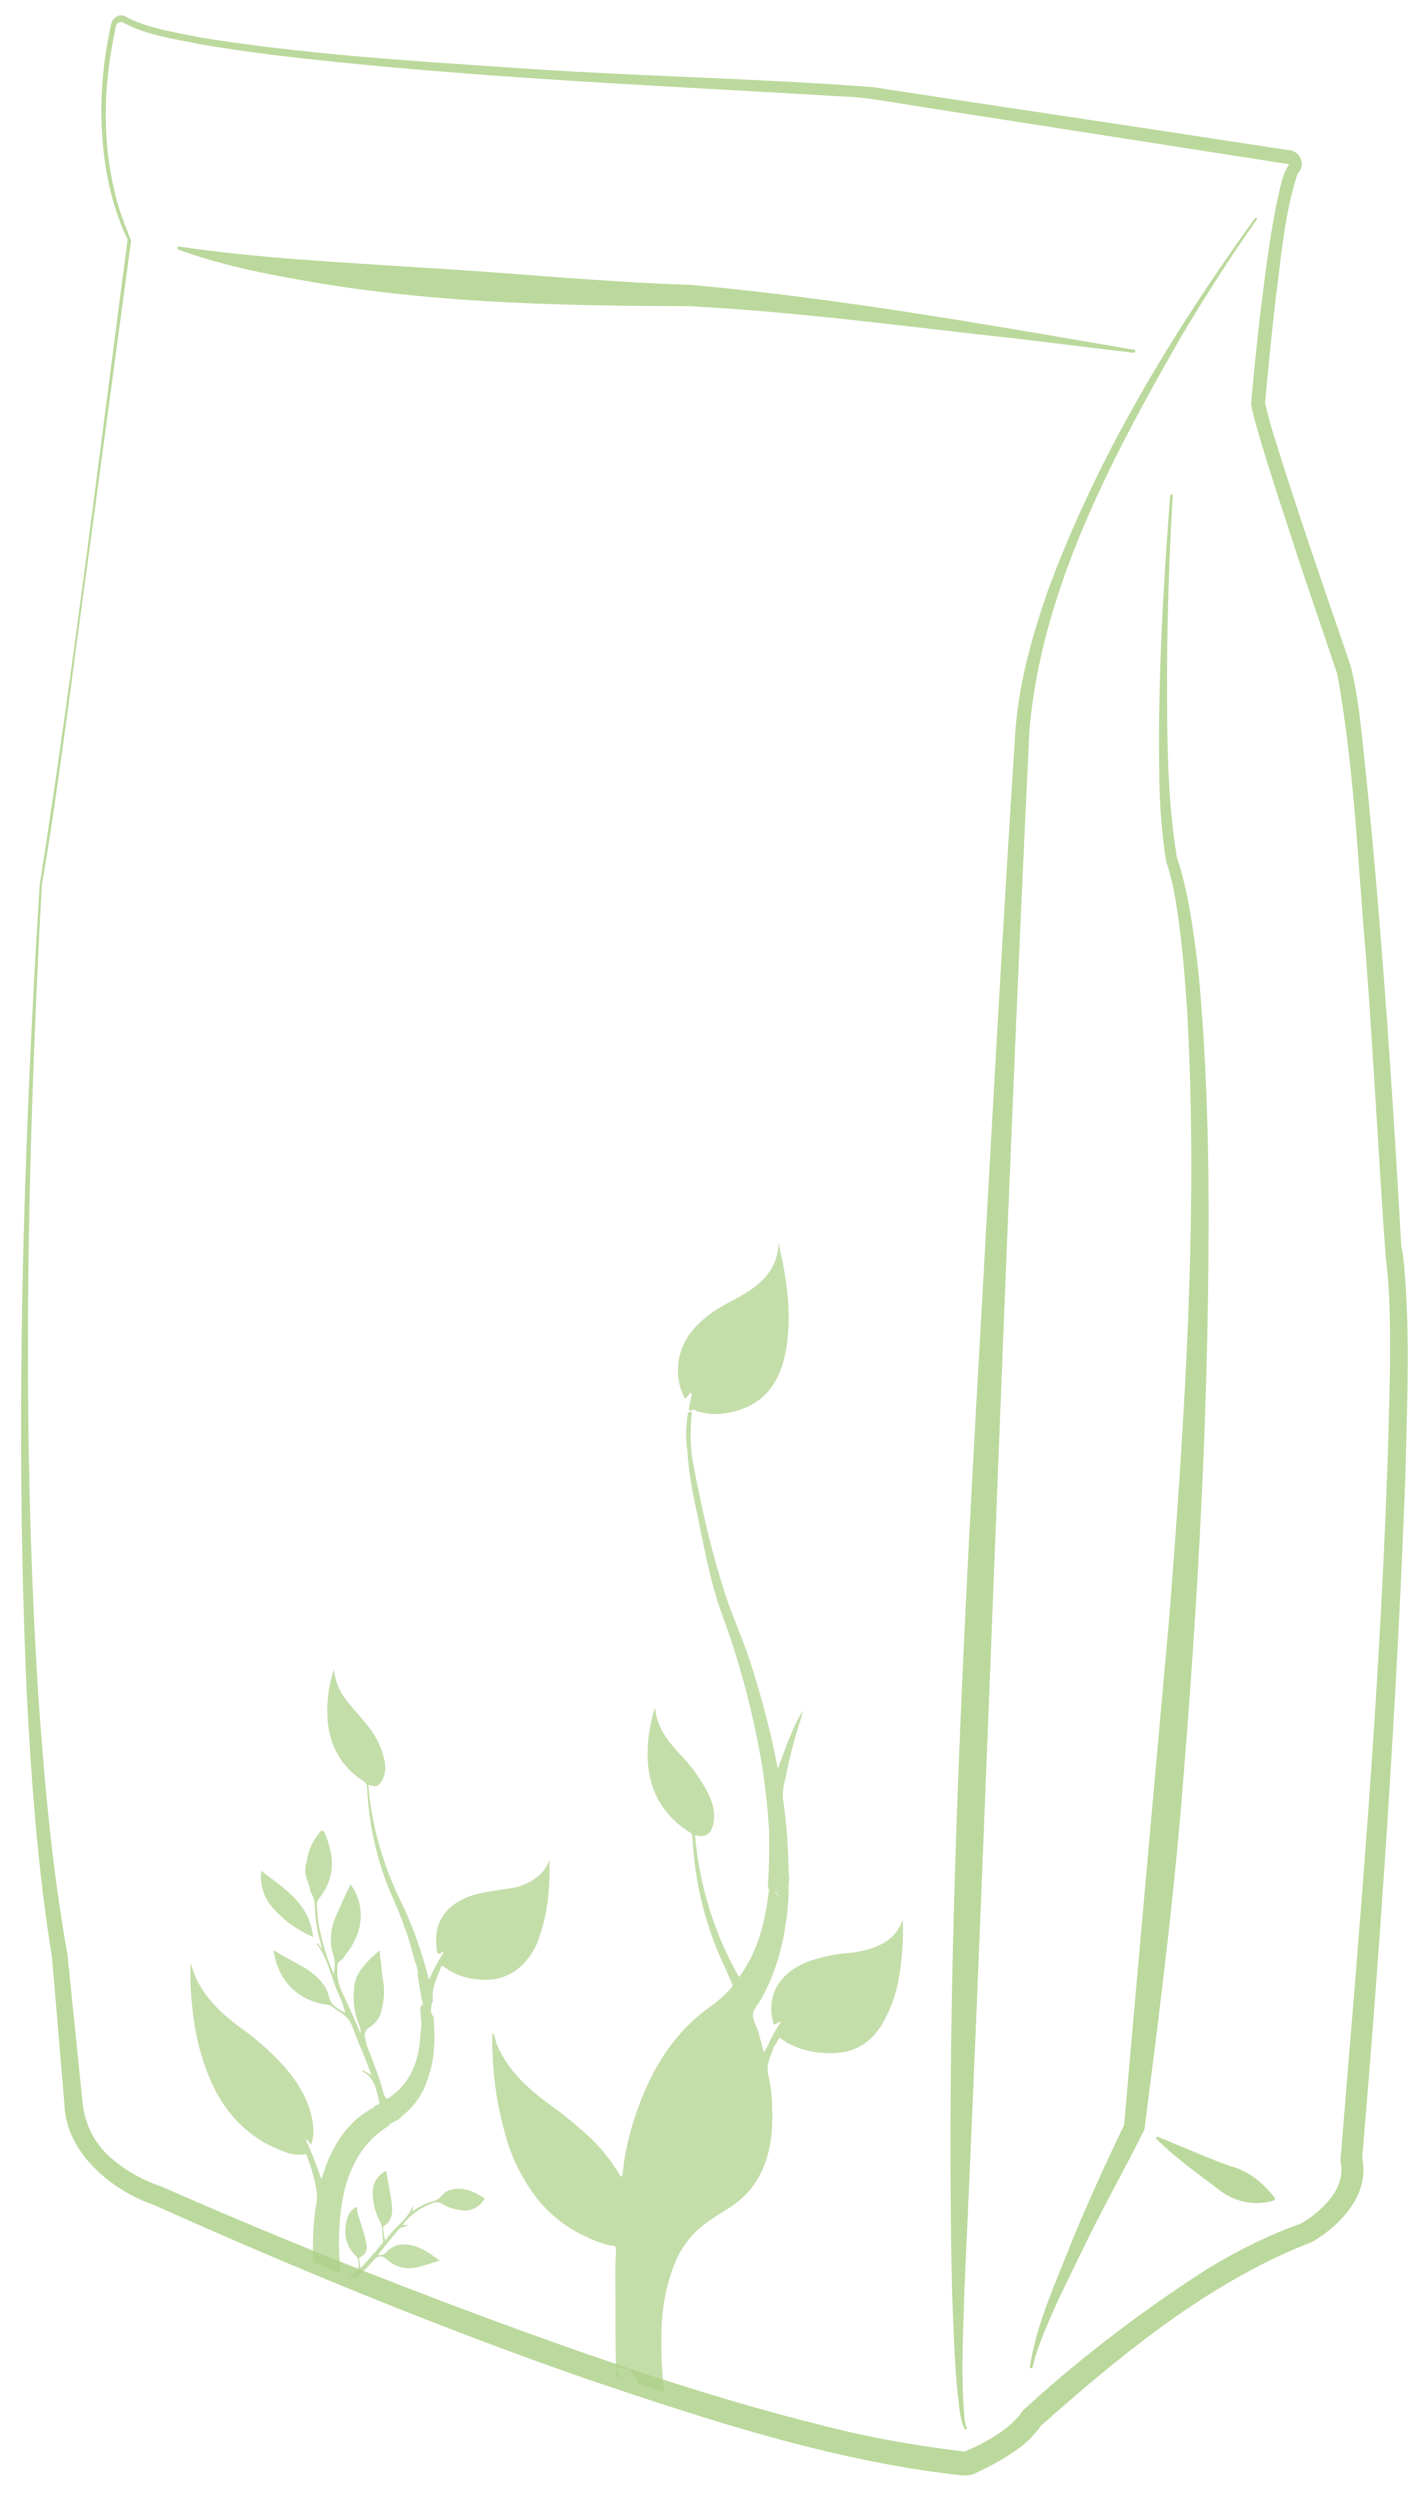 <svg xmlns="http://www.w3.org/2000/svg" xmlns:xlink="http://www.w3.org/1999/xlink" id="Calque_1" x="0px" y="0px" viewBox="0 0 327 574" style="enable-background:new 0 0 327 574;" xml:space="preserve"> <style type="text/css"> .st0{opacity:0.89;} .st1{opacity:0.85;fill:#A5CC7D;} .st2{opacity:0.85;} .st3{opacity:0.85;clip-path:url(#SVGID_00000107550796818500172090000004863865706536146310_);} .st4{fill:#A5CC7D;} </style> <g class="st0"> <path class="st1" d="M260.4,80.3c-33.8-5.8-67.6-11.8-101.7-14.9c-20.1-0.6-41.5-2.8-62.3-4c-18.5-1.2-37-2.1-55.3-4.8 c-0.2,0-0.3,0.1-0.4,0.3c0,0.2,0.1,0.3,0.2,0.4c11,4,22.6,6.1,34.1,8c27.6,4.4,55.5,4.9,83.4,5c25,1.3,49.8,4.7,74.7,7.4l27.2,3.3 c0.2,0,0.3-0.1,0.4-0.3c0,0,0,0,0,0l0,0C260.7,80.4,260.6,80.3,260.4,80.3L260.4,80.3z"></path> <g class="st2"> <defs> <path id="SVGID_1_" class="st2" d="M9.3,203.7c0-0.1,0-0.2,0.1-0.3c2-8.2,19.2-138.8,20.3-147.7C19.1,33,25.9,7.2,26.2,6.1 c0.2-0.9,1.1-1.4,2-1.1c0.2,0,0.3,0.1,0.5,0.2c14,8.8,109.3,13.4,150,15.3c10.7,0.5,17.8,0.9,19.6,1.1 c8.5,1.1,94.2,14.5,97.9,15.1c0.9,0.1,1.5,1,1.3,1.8c0,0,0,0,0,0c-0.1,0.3-0.2,0.6-0.5,0.9c-2.4,2.4-6,29.2-8.1,53.8 c0.2,3.4,11.8,38.2,19.2,59.5c4.2,8.4,10.6,112.4,11.9,135c0,0.1,0.1,0.2,0.1,0.3c5.4,30.2-8.8,197.9-9.7,208.2 c2.1,9.6-10,16.3-10.5,16.6c-0.1,0-0.2,0.1-0.2,0.1c-26.4,9.1-60.1,40.1-62.7,42.5c-3.6,5.7-14.2,10-14.6,10.1 c-0.2,0.1-0.4,0.1-0.6,0.1h-0.1c-60.3-5.3-182-59.9-185.4-61.4c-18.5-6.5-19.3-19.5-19.3-20.8l-3.2-34.3 C-1.3,364,9.2,205.3,9.3,203.7z"></path> </defs> <clipPath id="SVGID_00000049187638864284140780000003996907916133956253_"> <use xlink:href="#SVGID_1_" style="overflow:visible;"></use> </clipPath> <g style="opacity:0.85;clip-path:url(#SVGID_00000049187638864284140780000003996907916133956253_);"> <path class="st4" d="M176.3,469.7l-0.9,1.5c-0.4-1.6-0.8-3-1.2-4.5s-1.4-2.9-1.3-4.2s1.4-2.6,2.1-3.9c2.8-5.2,4.6-10.9,5.4-16.8 c0.5-3,0.7-6,0.7-9.1c0.2-1.6,0.3-3.2-0.9-4.5c-0.3-0.3-0.6-0.8-1.1-0.6s-0.5,0.6-0.6,1c-0.4,1.4-0.4,1.4,0.9,2.2 c0.3,0.2,0.9,0.6,0.6,0.9s-0.1,1.3-1,1.1c-0.3-0.1-0.7,0.1-0.8,0.4c0,0,0,0,0,0c0,0,0,0.1,0,0.1c0,0.5-0.2,1.1,0.3,1.6 c0.3,0.2,0.8,0.3,0.8,0.9c0,0.1-0.2,0.2-0.3,0.2c-0.5,0-0.8-0.4-1-0.8c-0.1-0.2-0.6-0.5,0-0.8c0.4-0.2,0-2-0.4-2.3 s-0.5-0.1-0.6,0.2c-0.3,0.5-0.4,1-0.4,1.6c-0.7,5.6-1.8,11.1-4.5,16.2c-0.7,1.3-1.5,2.6-2.4,3.8c-5.7-10-9.1-21.1-10.1-32.6 c2.4,0.7,3.7-0.2,4.2-2.6c0.6-2.8-0.3-5.3-1.6-7.8c-1.7-3-3.7-5.8-6.1-8.2c-2.3-2.5-4.4-5.1-5.3-8.5c-0.2-0.6-0.2-1.2-0.4-2.1 c-0.7,2-1.1,4.1-1.4,6.2c-0.6,4.8-0.4,9.5,1.7,14c1.7,3.4,4.3,6.3,7.6,8.3c0.4,0.2,0.7,0.6,0.7,1.1c0.5,10.6,3.1,21.1,7.8,30.7 c0.1,0.2,0.1,0.3,0.2,0.5c0.4,0.9,0.7,1.7,1.1,2.5c0.3,0.5,0,0.8-0.3,1.1c-1.3,1.5-2.7,2.7-4.3,3.9c-8.4,5.8-13.5,14-16.9,23.3 c-1.2,3.2-2.1,6.5-2.8,9.8c-0.4,1.8-0.6,3.5-0.8,5.3c0,0.4-0.1,0.7-0.4,1c-2.1-3.6-4.6-6.8-7.7-9.6c-2.5-2.3-5.1-4.4-7.8-6.4 c-5.3-3.8-10.2-8-12.9-14.2c-0.4-0.9-0.5-1.9-0.9-2.8c0,0,0-0.1-0.1,0s-0.1,0-0.1,0c-0.1,1.5-0.1,3,0,4.5c0.2,6.4,1.2,12.8,3,19 c1.5,5.6,4.3,10.9,8,15.4c3,3.4,6.7,6.2,10.9,8c1.6,0.8,3.3,1.4,5,1.8c1.7,0.2,1.5,0.1,1.4,2.1l-0.1,2.9c0,7.2,0,14.5,0.1,21.7 c0,1.7,0,3.4,0.2,5.2c0.9-0.7,1-2,0.3-2.9c-0.2-0.2-0.5-0.5-0.2-0.8c0.2-0.2,0.6-0.3,0.8-0.1c0.5,0.3,1.1,0.3,1.7,0.2 c0.3,0,0.6,0.1,0.7,0.4c0.3,0.8,0.8,1.5,1.4,2c0.3,0.2,0.2,0.5,0,0.8c-0.7,1.1-0.6,1.7,0.6,2.2c1.9,0.7,3.8,1.8,5.9,1.8 c-0.7-4.7-1-9.4-0.9-14.2c-0.1-5.9,0.9-11.8,3.1-17.3c0.6-1.5,1.4-3,2.4-4.3c2.5-3.8,6.4-6,10.2-8.4c5.2-3.3,8.1-8.3,9.2-14.3 c0.3-1.7,0.5-3.4,0.5-5.1c0.1-1.1,0.1-2.3,0-3.4c0-2.6-0.3-5.3-0.9-7.8c-0.4-1.8,0.2-3.3,0.8-4.9c0.2-0.6,0.4-1.1,0.6-1.7 s-0.2-0.4-0.4-0.3C177,469.5,176.6,469.4,176.3,469.7z"></path> <path class="st4" d="M161.7,324.4c1.9,0.4,3.8,0.3,5.7-0.1c8.1-1.5,11.8-7,13.1-14.4c1.2-6.8,0.5-13.5-0.8-20.3 c-0.3-1.4-0.6-2.7-0.9-4.3c-0.2,5.7-3.5,9.1-7.8,11.7c-2.6,1.6-5.5,2.8-8,4.7c-3.4,2.6-6.1,5.6-7,9.9c-0.7,3.2-0.3,6.6,1.3,9.5 c0.4-0.3,0.8-0.8,1.1-1.2c0.2-0.3,0.3-0.1,0.4,0.1c1.4-0.4,2.9,0.5,3.2,1.9c0,0.1,0,0.2,0.1,0.3c0,0.5,0.2,1,0.3,1.4 c-0.3,0.1-0.7-0.1-0.9,0.3s0.2,0.3,0.4,0.5S161.7,324.3,161.7,324.4z"></path> <path class="st4" d="M176.3,434l0.9-1.9c0.3,0.6,0.5,1.3,0.6,2c0,0.2-0.1,0.4-0.3,0.4s-0.1-0.3-0.2-0.5c-0.2,1,0.3,2,1.2,2.4 c0.4,0.1,0.8,0.2,1-0.2c0.2-0.4,0-0.8-0.4-1H179c-0.4-0.1-0.8-0.2-0.9-0.8s-0.2-0.9,0.3-1.1c0.3-0.2,0.7-0.2,1,0.1 c0.1,0.2,0.4,0.2,0.6,0.1c-0.3-0.6-0.2-1.3,0.4-1.6c0.4-0.4-0.6-1-1-1.2s-1-0.4-1-0.8c0-0.7,0.2-1.3,0.5-1.9 c0.1-0.4,0.4-0.1,0.6,0.1c0.8,0.9,1.7,1.8,1.5,3.2c0,0.5,0,1,0,1.5c0.2-0.5,0.2-1,0.1-1.4c0-6.2-0.4-12.4-1.3-18.5 c-0.1-1.5,0.1-2.9,0.5-4.3c0.9-4.7,2.1-9.4,3.6-13.9l0.5-2c-2.6,4.1-4,8.7-5.8,13.4c-1.5-8.1-3.6-16-6.1-23.9 c-1.7-5.4-4.1-10.6-5.9-16c-2.5-7.8-4.5-15.6-6.1-23.6c-0.6-2.7-1.1-5.4-1.6-8.2c-0.4-3.4-0.4-6.8,0-10.1c-0.3-0.3-0.6-0.1-0.9,0 c-0.5,2.8-0.6,5.7-0.2,8.5c0.3,4.2,0.9,8.4,1.8,12.5c1.9,8.6,3.2,17.3,6.3,25.6c2.9,7.9,5.3,16.1,7.1,24.3 c1.9,8.2,3.1,16.6,3.6,25C176.7,424.7,176.6,429.3,176.3,434z"></path> <path class="st4" d="M161.7,324.4l0.6-0.1l-0.6-0.5c0.4-0.3,0.8,0.2,1.4,0.1c-0.4-0.6-0.6-1.3-0.7-2c-0.4-1.1-1.2-2.1-2.2-2.6 c-0.5-0.3-1.1,0-1.3,0.6c-0.2,1.1-0.5,2.2-0.7,3.4c-0.1,0.5,0.2,0.7,0.7,0.5c0.2-0.1,0.4-0.3,0.7-0.1 C160.1,324.2,161,324.1,161.7,324.4z"></path> <path class="st4" d="M99.4,459.3c-0.3-2.7,0.8-5.1,1.8-7.5c0.1-0.3,0.2-0.7,0.7-0.3c2.2,1.7,4.9,2.7,7.6,2.9 c3.2,0.5,6.4-0.2,9.1-2.1c2.5-2,4.4-4.7,5.3-7.8c2-5.6,2.4-11.4,2.3-17.5c-0.5,1.2-1.2,2.3-2,3.2c-2.1,1.9-4.7,3.1-7.6,3.4 c-3.2,0.5-6.4,0.8-9.4,2c-3.5,1.5-6.1,3.8-6.9,7.7c-0.2,1.4-0.2,2.9,0,4.3c0.1,0.9,0.3,1.3,1.2,0.6c0.1-0.1,0.3-0.1,0.4,0l0,0 c-1.3,2-2.4,4.1-3.4,6.3c-1.6-6.4-3.8-12.6-6.7-18.5c-2.5-5.2-4.4-10.6-5.7-16.2c-0.7-3.3-1.3-6.6-1.5-10c1,0.2,1.9,0.7,2.7-0.4 c1-1.3,1.4-3,1.1-4.7c-0.6-3.3-2.1-6.4-4.3-8.9c-1.3-1.7-2.8-3.2-4.1-4.9c-1.9-2.2-3.1-4.9-3.3-7.7c-0.7,2.1-1.2,4.3-1.4,6.5 c-0.5,5.2,0.1,10.2,3.2,14.6c1.3,1.8,2.9,3.3,4.8,4.5c0.6,0.3,1,1,1,1.6c0.3,6.9,1.6,13.7,3.9,20.3c1.3,3.9,3.3,7.6,4.6,11.5 c1,2.6,1.7,5.2,2.4,7.8c-0.1,0.1-0.1,0.1,0,0.2c0,0,0.1,0.1,0.1,0.1c0.4,0.9,0.6,1.8,0.7,2.7c-0.1,0.2-0.1,0.4-0.1,0.5 c0.4,2.2,0.7,4.5,1.2,6.7c1.2,0.9,1.2,0.9,2.2-0.4C99,459.6,99.2,459.4,99.4,459.3z"></path> <path class="st4" d="M99.4,459.3c-0.3-0.2-0.6-0.1-0.8,0.2c0,0.1-0.1,0.1-0.1,0.2c-0.2,1.2-0.9,0.8-1.6,0.5 c-0.6,0.8-0.3,1.6-0.3,2.4c0.2,1.3,0.2,2.7,0,4.1c-0.1,0.4-0.1,0.7-0.1,1.1c-0.4,5.3-2.1,10.1-6.6,13.4c-1.2,0.9-1.3,0.8-1.8-0.6 c-1-3.6-2.3-7.1-3.7-10.6c-0.2-0.7-0.4-1.3-0.5-2c-0.4-1,0.1-2.1,1-2.6c1.3-0.8,2.2-2,2.6-3.4c0.8-2.7,0.9-5.6,0.3-8.3 c-0.1-1-0.2-2.1-0.3-3.2c0.1-0.1,0.1-0.1,0.1-0.1c0,0,0,0-0.1,0c-0.2-0.8-0.3-1.7-0.2-2.5c0-0.1,0-0.1-0.1-0.1 c-1.3,1-2.6,2.2-3.6,3.5c-1.4,1.5-2.3,3.4-2.3,5.5c-0.3,2.8,0.1,5.6,1.2,8.2c0.2,0.6,0.4,1.2,0.3,1.8c-1.4-3.3-2.9-6.6-4.4-9.8 c-0.8-1.8-1.1-3.8-0.9-5.7c0-0.5,0.3-0.9,0.7-1.2c0.4-0.3,0.9-0.6,1-1.2c1.5-1.7,2.6-3.7,3.2-5.9c1-3.6,0.3-7.4-1.9-10.4 c-1.2,2.5-2.3,4.8-3.3,7.2c-0.9,1.9-1.3,4-1.2,6.1c0,0.8,0.1,1.5,0.3,2.2c0.7,1.6,0.7,3.4,0.3,5c-1.3-3-2.3-6.1-3-9.3 c-0.5-2-0.7-4.1-0.8-6.2c-0.1-0.6,0.1-1.3,0.5-1.8c2.5-3,3.5-7,2.6-10.8c-0.3-1.4-0.7-2.8-1.3-4.1c-0.3-0.7-0.6-0.9-1.2-0.2 c-1.6,1.9-2.7,4.3-3,6.8c-0.5,1.4-0.4,2.9,0.2,4.3c0.3,0.8,0.6,1.6,0.7,2.5c0.7,1.1,1,2.4,1,3.7c0.1,3.2,0.7,6.3,1.7,9.3 c-0.6-0.4-0.7-1-1.2-1.2l-0.1,0.1c2.8,3.7,3.4,8.3,5.4,12.4c0.5,1.1,0.9,2.3,1.2,3.5c-1.5-0.9-3.2-1.4-3.7-3.6 c-0.6-2.7-2.5-4.6-4.8-6.2c-2.6-1.7-5.4-2.9-8-4.6c1,7.1,5.6,11.7,12.6,12.6c0.3,0,0.6,0.2,0.9,0.4c0.5,0.4,1,0.8,1.5,1.1 c1.6,0.8,2.8,2.3,3.3,4c1.3,3.5,2.9,6.9,4.2,10.6l-2.1-1.2c0.1,0.3,0.1,0.4,0.1,0.4c2.8,1.4,3.1,4.3,3.8,6.9 c0.2,0.9-0.9,0.6-1.2,1.2c-0.1,0.1-0.2,0.3-0.1,0.4c0.9,1,1.7,2.1,2.3,3.2c0.2,0.3,0.5,0.5,0.9,0.6l1.2-0.6l0.5-0.3 c0.6-0.2,1.2-0.6,1.5-1.1c2.5-1.9,4.4-4.4,5.5-7.2c1.2-2.9,1.9-6,2-9.1c0.1-1.4,0.1-2.7,0-4.1l-0.1-2.5c-1.1-1-0.4-2.2-0.5-3.4 C99.7,459.5,99.4,459.5,99.4,459.3z"></path> <path class="st4" d="M89.5,487.9c-1.3-1.3-1.9-3-3.2-4.3c-5.7,2.8-9,7.5-11.3,13.2c-0.4,1.1-0.8,2.3-1.2,3.5 c-1.1-3.1-2.2-6.2-3.6-9.1c0.7,0.1,0.7,0.8,1.3,1.1c0.4-1.4,0.6-2.9,0.4-4.4c-0.6-5.1-3.1-9.3-6.3-13.1 c-3.2-3.6-6.8-6.8-10.8-9.6c-4-3-7.5-6.3-9.7-10.9c-0.5-1.2-1-2.5-1.3-3.7c-0.2,3.6,0,7.1,0.4,10.7c0.5,5.1,1.7,10.2,3.6,15 c3,7.6,7.9,13.5,15.5,16.9c2.1,0.9,4.2,1.8,6.5,1.4c0.6-0.1,0.6,0.2,0.7,0.5c1.1,2.8,1.9,5.7,2.3,8.7c0,1.2-0.1,2.3-0.4,3.5 c-0.5,4-0.7,8.1-0.4,12.2c0.2,1.6,0.4,3.1,0.8,4.7c0.1,0.7,0.2,1.5,0.4,2.2c0.9,1.7,1,3.7,1.8,5.5c0.2,0.6,0.5,1.2,0.7,1.8 c2.6,0.7,5.1,1.5,7.5,2.6c-0.8-1.7-1.7-3.1-2.3-4.6c-0.8-2-1.4-4-2.1-6.1c-0.2-0.5,0-0.7,0.4-0.9c2.5-1.5,4.6-3.4,6.4-5.6 c1.1-1.3,2.1-1.4,3.3-0.3c2,1.8,4.8,2.4,7.4,1.6c1.5-0.4,3-0.9,4.7-1.4c-2.8-2.1-5.5-4-9.1-3.7c-1.2,0.2-2.3,0.8-3.1,1.7 c-0.5,0.6-1.3,0.8-2,0.7c1.6-2,3.1-4,4.8-5.9c0.5-0.6,1.5-0.5,2.2-1h-1.4c1.9-2.4,4.4-4.2,7.3-5.1c0.6-0.2,1.2-0.1,1.7,0.2 c1.6,1,3.5,1.5,5.3,1.6c1.7,0,3.3-0.8,4.2-2.2c0.2-0.2,0.6-0.5,0.1-0.8c-2.3-1.4-4.6-2.5-7.4-1.8c-0.8,0.2-1.5,0.6-2,1.2 c-0.7,0.9-1.8,1.5-3,1.7c-1.4,0.5-2.7,1.2-3.9,2.1l0.2-1.6l0,0c-1.1,3.5-4.5,5.2-6.4,8.3c-0.3-0.9-0.4-1.8-0.5-2.8 c-0.1-0.2,0-0.5,0.2-0.6c1.8-1.1,2-2.9,1.8-4.8c-0.3-2.6-0.9-5.1-1.3-7.8c-1.8,0.8-3,2.6-3.1,4.5c-0.1,2.5,0.5,5,1.7,7.2 c0.7,1.5,0.4,3,0.7,4.5c0,0.2-0.1,0.3-0.3,0.5c-1.5,1.9-3.2,3.8-4.9,5.6c-0.1-0.7-0.2-1.3-0.3-1.9c0-0.2-0.1-0.4,0.2-0.6 c2-0.9,1.6-2.7,1.2-4.2c-0.4-1.8-1.1-3.6-1.6-5.4c-0.2-0.6-0.3-1.2-0.4-2c-1.1,0.6-1.9,1.6-2.2,2.8c-0.9,3.3-0.4,6.3,2.2,8.7 c0.5,0.4,0.7,2.6,0.2,3c-1,1.1-2.3,2-3.7,2.6c-0.8-7.2-0.9-14.2,0.8-21.2C80.8,496.5,83.8,491.3,89.5,487.9z"></path> <path class="st4" d="M60,429.5c-0.4,3.2,0.6,6.3,2.8,8.7c2.5,2.8,5.6,5,9.1,6.5C71.1,437,65.3,433.6,60,429.5z"></path> <path class="st4" d="M176.3,469.7c0.5,0.5,1-0.2,1.6,0l1.1-1.9c0.6,0.4,1.2,0.8,1.8,1.2c2.6,1.4,5.4,2.2,8.3,2.3 c1.1,0.1,2.3,0.1,3.4,0c4.4-0.4,7.6-2.7,9.9-6.3c2.1-3.5,3.5-7.4,4.1-11.4c0.7-4.3,1-8.7,0.8-13c-1.2,3.9-4.2,5.8-7.8,6.9 c-1.3,0.4-2.6,0.6-3.9,0.8c-3.2,0.2-6.3,0.8-9.4,1.8c-2,0.7-3.9,1.7-5.6,3.2c-3.2,3-4.1,6.7-3.1,10.9c0.1,0.6,0.3,0.7,0.8,0.4 c0.3-0.3,0.6-0.4,1-0.4C178.2,465.9,177.1,467.7,176.3,469.7z"></path> </g> </g> <path class="st1" d="M9.1,203.2C16.5,156.3,23.1,102.1,29.3,55C22.8,41.6,21.9,23.4,25,8.1c0.4-1.6,0.3-3.7,2-4.4 c0.7-0.3,1.4-0.2,2,0.2c5.2,2.7,11.2,3.5,17,4.7c23.4,3.8,47.3,5.3,71,6.9c27.8,2,55.7,2.4,83.4,4.5c21.4,3.3,61.3,9.2,82.6,12.5 l11.8,1.8l1.5,0.2c1.7,0.3,2.9,2,2.6,3.7c-0.1,0.5-0.3,0.9-0.6,1.3c-0.1,0.1-0.2,0.2-0.3,0.3v0.1l-0.1,0.2c-3,9.2-3.7,19.2-5,28.8 c-0.9,7.9-1.7,15.8-2.4,23.7c0.4,1.5,1.2,4.8,1.9,7c5.3,17.1,11.5,35.1,17.3,51.9c1.5,4.4,2.4,11.6,3,17c4.2,38.3,7.1,82,9.1,117.9 c0.1,0.3,0.2,0.5,0.2,0.8l0.1,0.4l0.1,0.8l0.2,1.7c1.5,16.4,0.7,32.9,0.3,49.3c-1.9,51.1-5.8,108-9.9,156 c1.8,8.3-4.8,15.3-11.3,19.2l-0.4,0.2c-0.2,0.1-0.5,0.2-0.8,0.3l-2.7,1.1c-22,9.4-41.1,25.2-58.9,41l0.5-0.5 c-1.5,2.1-3.3,4-5.4,5.5c-2.9,2.1-6,3.8-9.2,5.3c-1,0.6-2.2,0.9-3.4,0.8h-0.4l-0.8-0.1c-29.1-3.3-57.3-12.6-84.9-21.9 c-33.9-11.8-67-25.4-99.8-40.1c-9.1-3.1-20-11.5-20.5-22.9c0.1,0.8-2.9-34.4-2.9-34.2c-3.2-19.6-4.8-41-5.8-61.3 C3.4,326.3,5.3,264.7,9.1,203.2L9.1,203.2z M9.6,203.2c-3.3,61.4-4.7,123.1-0.9,184.5c1.4,20.5,3.2,41,6.8,61.1 c0,0,3.5,34.3,3.5,34.3c0.5,4.5,2.6,8.7,5.9,11.8c3.5,3.2,7.7,5.6,12.2,7.1c24.5,10.8,49.4,20.8,74.5,30.1 c24.9,9.2,50.7,18.1,76.3,24.5c10.7,2.8,21.6,4.8,32.6,6.1l0.8,0.1h0.4l0,0c-0.2,0-0.3,0-0.4,0.1l0.3-0.1 c4.9-2.1,10.4-5.1,13.4-9.5c12.1-11.1,25.1-21.1,38.7-30.1c6.9-4.6,14.3-8.5,22-11.6l3-1.1c0.1-0.1-0.2,0.1-0.1,0l0.3-0.1 c5-3,10.4-8.3,8.9-14.3c5-60.7,10.3-121.6,11.4-182.5c0-8.3,0.1-16.7-1-25c-1.6-22.5-2.8-45.9-4.5-68.7 c-1.9-21.7-2.7-43.6-6.6-65.1c-3.5-10.5-7.2-21-10.6-31.6c-2.6-8-7-21.1-9-29.2l-0.2-1.2v-0.2c0.7-7.9,1.5-15.9,2.5-23.8 c1-7.9,2-15.8,3.7-23.7c0.6-2.3,0.9-4.8,2.3-7l0.2-0.3c0,0,0-0.1,0-0.1l0,0l-84-13.1c-4-0.6-13.7-2.4-17.7-2.4 c-41.6-2.5-83.4-4.2-124.9-8.8c-7.9-0.9-15.8-1.9-23.7-3.3c-5.9-1.2-12-2-17.4-4.9c-2-0.9-1.8,2.3-2.2,3.4 c-2.3,11.6-2.6,23.8,0.2,35.3c0.8,4,2.4,7.7,3.8,11.4l-10,74.1C17.1,150.8,13.3,182.1,9.6,203.2L9.6,203.2z"></path> <path class="st1" d="M288.1,50.2c-19,26.4-36.1,54.6-47.4,85.2c-3.6,10.3-6.6,20.9-7.5,31.9c-2.8,43.4-5.2,86.7-7.6,130 c-4.2,74.2-8.6,153.6-7,227.7c0.3,8.2,0.5,16.3,1.3,24.5c0.4,2.7,0.4,5.6,1.6,8.1c0.1,0.2,0.3,0.2,0.4,0.1s0.2-0.3,0.1-0.4 c-0.3-0.6-0.4-1.2-0.5-1.9c-0.9-10.1-0.3-20.3,0-30.4c5.4-118.4,9.2-239.3,14.9-357.5c2.8-32.1,18.8-62.2,34.6-89.8 c5.5-9.3,11.4-18.5,17.6-27.3c0.1-0.1,0.1-0.3-0.1-0.4c0,0,0,0,0,0l0,0C288.4,50.1,288.2,50.1,288.1,50.2L288.1,50.2z"></path> <path class="st1" d="M268.7,113.9c-1.6,20.9-2.8,41.9-2.5,62.8c0,7.1,0.5,14.2,1.6,21.2c0.1,0.3,0.3,0.8,0.4,1.1 c1.6,5.2,2.3,11.1,3,16.6c0.5,4.5,1.3,13.6,1.5,18.1c2.4,45.4-0.6,91.2-4.1,136.5c-3.5,39.4-7.1,78.8-10.5,118.1l0.2-0.8 c-4.3,9-8.5,18.1-12.3,27.4c-3.6,9.3-8,18.5-9.5,28.5c0,0.2,0.1,0.3,0.3,0.3c0,0,0,0,0,0l0,0c0.2,0,0.3-0.1,0.3-0.2 c0.3-1.2,0.6-2.4,1-3.6c2.9-8.2,6.9-16,10.7-23.8c4.4-9.2,9.5-18.1,14-27.2c3.1-24.2,6.2-48.4,8.3-72.8 c4.1-48.6,6.8-97.4,6.4-146.2c-0.2-15.2-0.8-30.6-2.2-45.8c-0.8-7-1.9-15.9-3.7-22.7c-0.4-1.6-0.8-3.1-1.4-4.6l0.1,0.3 c-2.3-13.6-2.3-27.7-2.3-41.5s0.5-27.9,1.3-41.8c0-0.2-0.1-0.3-0.3-0.3c0,0,0,0,0,0l0,0C268.8,113.6,268.7,113.8,268.7,113.9 L268.7,113.9z"></path> <path class="st1" d="M265.6,491.1c4.6,4.6,10,8.3,15.1,12.2c3.5,2.4,7.8,3.1,11.8,1.9c0.2-0.1,0.3-0.3,0.3-0.5c0,0,0,0,0,0l0,0 c-2.7-3.5-5.4-5.7-9.2-7.1c-2.5-0.5-15-6-17.7-7c-0.2-0.1-0.3,0-0.4,0.1C265.4,490.8,265.5,491,265.6,491.1L265.6,491.1z"></path> </g> </svg>